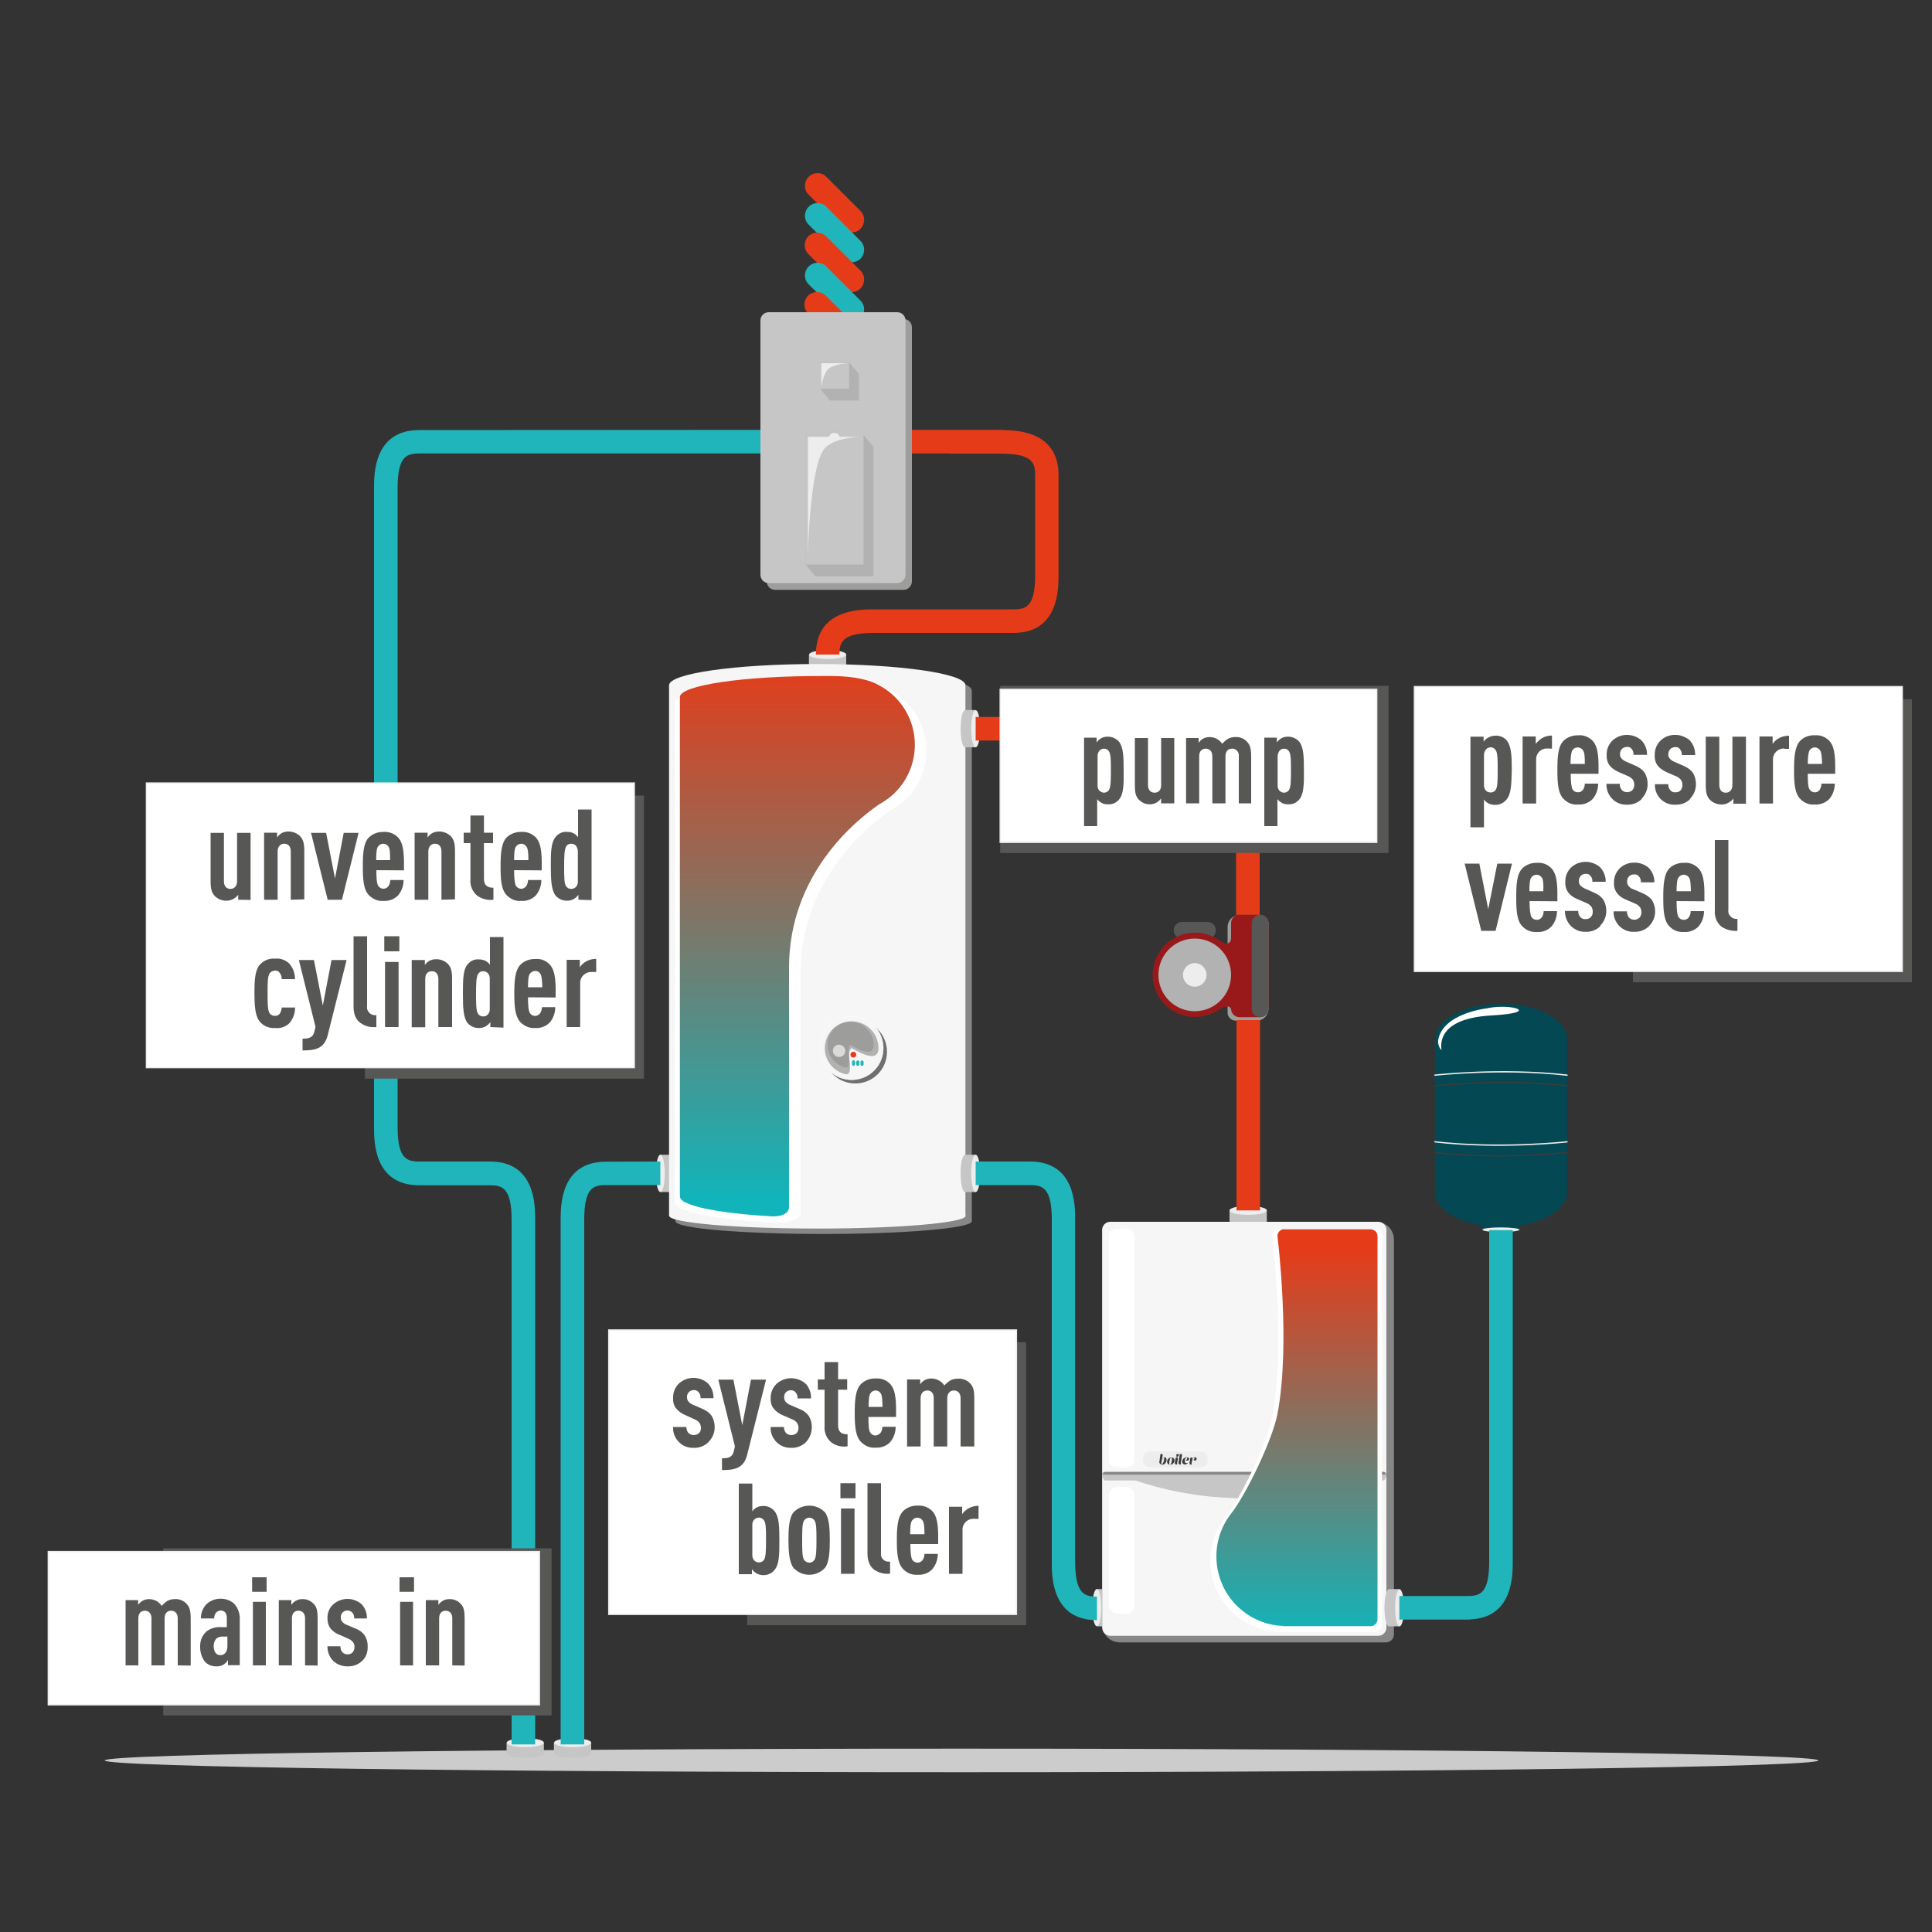 <?xml version="1.0" encoding="utf-8"?>
<!-- Generator: Adobe Illustrator 25.0.0, SVG Export Plug-In . SVG Version: 6.00 Build 0)  -->
<svg version="1.1" id="Layer_1" xmlns="http://www.w3.org/2000/svg" xmlns:xlink="http://www.w3.org/1999/xlink" x="0px" y="0px"
	 viewBox="0 0 1000 1000" style="enable-background:new 0 0 1000 1000;" xml:space="preserve">
<rect x="0" y="0" width="1000" height="1000" fill="#333333" stroke="none"/>
<style type="text/css">
	.st0{fill:#E63B18;}
	.st1{fill:#20B5BA;}
	.st2{fill:#CCCCCC;}
	.st3{fill:#C6C6C6;}
	.st4{fill:#EDEDED;}
	.st5{fill:#878787;}
	.st6{fill:#F6F6F6;}
	.st7{fill:#FFFFFF;}
	.st8{clip-path:url(#SVGID_2_);}
	.st9{fill:url(#SVGID_3_);}
	.st10{fill:#706F6F;}
	.st11{fill:none;stroke:#FFFFFF;stroke-width:0.2;stroke-miterlimit:10;}
	.st12{fill:#B2B2B2;}
	.st13{fill:#9D9D9C;}
	.st14{fill:#DADADA;}
	.st15{fill:#3C3C3B;}
	.st16{clip-path:url(#SVGID_5_);}
	.st17{fill:url(#SVGID_6_);}
	.st18{fill:#034853;}
	.st19{fill:none;stroke:#3C3C3B;stroke-width:0.68;stroke-linecap:round;stroke-miterlimit:10;}
	.st20{fill:none;stroke:#EDEDED;stroke-width:0.68;stroke-linecap:round;stroke-miterlimit:10;}
	.st21{fill:none;stroke:#034853;stroke-width:1.36;stroke-linecap:round;stroke-miterlimit:10;}
	.st22{fill:#575756;}
	.st23{fill:#99191A;}
	.st24{fill:none;stroke:#EEEDED;stroke-width:0.68;stroke-miterlimit:10;}
</style>
<g>
	<g>
		<path class="st0" d="M436.2,118.4l-17.8-17.8c-2.5-2.6-2.3-6.7,0.3-9.2c2.5-2.4,6.4-2.4,8.9,0l17.8,17.8c2.5,2.5,2.5,6.6,0,9.2
			S438.7,120.9,436.2,118.4L436.2,118.4"/>
		<path class="st1" d="M436.2,133.9l-17.8-17.8c-2.5-2.6-2.3-6.7,0.3-9.2c2.5-2.4,6.4-2.4,8.9,0l17.8,17.8c2.5,2.5,2.5,6.6,0,9.2
			C442.8,136.4,438.7,136.4,436.2,133.9L436.2,133.9"/>
		<path class="st0" d="M436.2,149.3l-17.8-17.8c-2.5-2.5-2.5-6.6,0-9.2c2.5-2.5,6.6-2.5,9.2,0l0,0l17.8,17.8c2.5,2.5,2.5,6.6,0,9.2
			S438.7,151.8,436.2,149.3L436.2,149.3"/>
		<path class="st1" d="M436.2,164.7L418.4,147c-2.5-2.6-2.3-6.7,0.3-9.2c2.5-2.4,6.4-2.4,8.9,0l17.8,17.8c2.5,2.5,2.5,6.6,0,9.2
			C442.8,167.3,438.7,167.3,436.2,164.7"/>
		<path class="st0" d="M436.2,180.2l-17.8-17.8c-2.6-2.5-2.7-6.6-0.3-9.2c2.5-2.6,6.6-2.7,9.2-0.3c0.1,0.1,0.2,0.2,0.3,0.3
			l17.8,17.8c2.5,2.5,2.5,6.6,0,9.2C442.8,182.7,438.7,182.7,436.2,180.2L436.2,180.2"/>
		<path class="st1" d="M436.2,195.6l-17.8-17.8c-2.5-2.5-2.5-6.6,0-9.2c2.5-2.5,6.6-2.5,9.2,0l17.8,17.8c2.5,2.5,2.5,6.6,0,9.2
			S438.7,198.2,436.2,195.6"/>
		<path class="st2" d="M54.2,911.2c0,3.4,198.6,6.1,443.5,6.1s443.5-2.7,443.5-6.1s-198.6-6.1-443.5-6.1S54.2,907.8,54.2,911.2"/>
	</g>
</g>
<g>
	<g>
		<g>
			<path class="st3" d="M438,344.3c0,1.3-4.3,2.3-9.6,2.3s-9.6-1-9.6-2.3s4.3-2.3,9.6-2.3S438,343,438,344.3"/>
		</g>
	</g>
</g>
<rect x="418.7" y="338.8" class="st3" width="19.3" height="5.5"/>
<g>
	<g>
		<path class="st4" d="M438,338.8c0,1.3-4.3,2.3-9.6,2.3s-9.6-1-9.6-2.3s4.3-2.3,9.6-2.3S438,337.5,438,338.8"/>
		<path class="st3" d="M347.3,597.7c1.3,0,2.3,4.3,2.3,9.7s-1,9.6-2.3,9.6s-2.3-4.3-2.3-9.6S346,597.7,347.3,597.7"/>
	</g>
</g>
<rect x="341.8" y="597.7" class="st3" width="5.5" height="19.3"/>
<g>
	<g>
		<path class="st4" d="M341.8,597.7c1.3,0,2.3,4.3,2.3,9.7s-1,9.6-2.3,9.6s-2.3-4.3-2.3-9.6S340.5,597.7,341.8,597.7"/>
		<path class="st3" d="M573.2,822.5c1.3,0,2.3,4.3,2.3,9.6s-1,9.6-2.3,9.6s-2.3-4.3-2.3-9.6S571.9,822.5,573.2,822.5"/>
	</g>
</g>
<rect x="567.7" y="822.5" class="st3" width="5.5" height="19.3"/>
<g>
	<g>
		<path class="st4" d="M567.7,822.5c1.3,0,2.3,4.3,2.3,9.6s-1,9.6-2.3,9.6s-2.3-4.3-2.3-9.6S566.4,822.5,567.7,822.5"/>
		<path class="st5" d="M426.3,346.5c-42.4,0-76.7,4.9-76.7,11v274.6c0,3.7,34.4,6.6,76.7,6.6s76.7-3,76.7-6.6V357.5
			C503.1,351.5,468.7,346.5,426.3,346.5"/>
		<path class="st6" d="M423,343.7c-42.4,0-76.7,4.9-76.7,11v274.6c1.3,0.9,2.8,1.5,4.3,1.5h144.8c1.6-0.1,3.1-0.6,4.3-1.5V354.7
			C499.8,348.6,465.4,343.7,423,343.7"/>
		<path class="st6" d="M499.8,629.3c0-3.7-34.4-6.6-76.7-6.6s-76.7,3-76.7,6.6s34.4,6.6,76.7,6.6S499.8,632.9,499.8,629.3"/>
		<path class="st7" d="M479.5,388.5c0-12.8-7-24.6-18.3-30.7c-4.5-2.8-12.7-4.9-24.5-5c-1.6,0-3.2,0-4.8,0h-4.4h-4.3
			c-40.8,0-73.9,4.9-73.9,11c0,0.1,0,0.2,0.1,0.3c0,0.2-0.1,0.3-0.1,0.5v256.7c0,0.2,0,0.5,0.1,0.7c0,0.1-0.1,0.2-0.1,0.3
			c0.1,0.7,0.5,1.4,1.1,1.9c0.6,0.6,1.3,1.1,2.1,1.3c6.7,3.3,23.3,5.9,44.7,7.1c3.1,0.4,6.2,0.4,9.3,0c5.2-1,7.9-2.3,7.9-4.7v-124
			c0-48.3,34.4-76.2,46.7-84.6c1.4-0.8,2.8-1.7,4.2-2.7l0.2-0.1l0,0C474.3,409.9,479.5,399.6,479.5,388.5"/>
	</g>
</g>
<g>
	<g>
		<defs>
			<path id="SVGID_1_" d="M351.9,360.8c0,0.1,0,0.2,0,0.3c0,0.2,0,0.3,0,0.5v256.7c0,0.2,0,0.5,0.1,0.7c0,0.1-0.1,0.2-0.1,0.3
				c0.1,0.7,0.5,1.4,1.1,1.9c0.6,0.6,1.3,1.1,2.1,1.3c6.6,3.3,23.3,5.9,44.7,7.1c0.1,0,0.2,0,0.4,0h0.3c5.3,0,7.9-2.3,7.9-4.7v-124
				c0-48.3,34.4-76.2,46.7-84.6c1.5-0.8,2.8-1.7,4.2-2.7l0.2-0.1l0,0c15.4-11.5,18.6-33.3,7.2-48.7c-3-4.1-6.9-7.5-11.4-9.9
				c-4.5-2.8-12.7-4.9-24.5-5c-1.6,0-3.2,0-4.8,0C385,349.8,351.9,354.7,351.9,360.8"/>
		</defs>
		<clipPath id="SVGID_2_">
			<use xlink:href="#SVGID_1_"  style="overflow:visible;"/>
		</clipPath>
		<g class="st8">
			
				<linearGradient id="SVGID_3_" gradientUnits="userSpaceOnUse" x1="-2047.39" y1="1038.597" x2="-2042.91" y2="1038.597" gradientTransform="matrix(0 62.56 62.56 0 -64561.93 128424.453)">
				<stop  offset="0" style="stop-color:#E63B18"/>
				<stop  offset="1" style="stop-color:#11B4BA"/>
			</linearGradient>
			<rect x="351.9" y="349.8" class="st9" width="121.6" height="279.8"/>
		</g>
	</g>
</g>
<g>
	<g>
		<path class="st10" d="M426.3,544.4c0-9.1,7.3-16.4,16.4-16.4s16.4,7.3,16.4,16.4s-7.3,16.4-16.4,16.4S426.3,553.5,426.3,544.4
			L426.3,544.4"/>
		<path class="st6" d="M424.4,542.5c0-9.1,7.3-16.4,16.4-16.4s16.4,7.3,16.4,16.4s-7.3,16.4-16.4,16.4S424.4,551.6,424.4,542.5
			L424.4,542.5"/>
		<path class="st11" d="M424.4,542.5c0-9.1,7.3-16.4,16.4-16.4s16.4,7.3,16.4,16.4s-7.3,16.4-16.4,16.4S424.4,551.6,424.4,542.5
			L424.4,542.5z"/>
		<path class="st12" d="M454.7,542.5c0,7.7-9.2,2.7-13.9,0c-3.4,2.3,1.9,14.3-3.2,13.5c-7.5-1.8-12.1-9.2-10.3-16.7
			c1.8-7.5,9.2-12.1,16.7-10.3C450.3,530.5,454.7,536.1,454.7,542.5"/>
		<path class="st13" d="M452.2,540.9c0,6.6-8,2.3-11.9,0c-3,2,1.6,12.3-2.8,11.6c-6.4-1.5-10.4-8-8.9-14.4s8-10.4,14.4-8.9
			C448.4,530.5,452.2,535.4,452.2,540.9"/>
		<path class="st0" d="M443.2,545.9c0,0.8-0.6,1.5-1.5,1.5s-1.5-0.6-1.5-1.5s0.6-1.5,1.5-1.5l0,0
			C442.6,544.4,443.2,545.1,443.2,545.9L443.2,545.9"/>
		<path class="st14" d="M437.5,543.9c0,1.8-1.4,3.2-3.2,3.2c-1.8,0-3.2-1.4-3.2-3.2s1.4-3.2,3.2-3.2l0,0
			C436.1,540.8,437.5,542.2,437.5,543.9"/>
		<path class="st1" d="M441.8,551.7L441.8,551.7c-0.4,0-0.8-0.3-0.8-0.8v-1.3c0-0.4,0.3-0.8,0.8-0.8c0.4,0,0.8,0.3,0.8,0.8v1.3
			C442.5,551.3,442.2,551.7,441.8,551.7"/>
		<path class="st1" d="M444,551.7L444,551.7c-0.4,0-0.8-0.3-0.8-0.8v-1.3c0-0.4,0.4-0.7,0.9-0.7c0.4,0,0.6,0.3,0.7,0.7v1.3
			C444.8,551.3,444.4,551.7,444,551.7"/>
		<path class="st1" d="M446.2,551.7L446.2,551.7c-0.4,0-0.8-0.3-0.8-0.8v-1.3c0-0.4,0.4-0.7,0.9-0.7c0.4,0,0.6,0.3,0.7,0.7v1.3
			C447,551.3,446.6,551.7,446.2,551.7"/>
		<path class="st3" d="M655.7,632c0,1.3-4.3,2.3-9.7,2.3s-9.6-1-9.6-2.3s4.3-2.3,9.6-2.3S655.7,630.7,655.7,632"/>
	</g>
</g>
<rect x="636.4" y="626.5" class="st3" width="19.3" height="5.5"/>
<g>
	<g>
		<path class="st4" d="M655.7,626.5c0,1.3-4.3,2.3-9.7,2.3s-9.6-1-9.6-2.3s4.3-2.3,9.6-2.3S655.7,625.2,655.7,626.5"/>
		<path class="st3" d="M306,907.5c0,1.3-4.3,2.3-9.6,2.3s-9.6-1-9.6-2.3s4.3-2.3,9.6-2.3S306,906.2,306,907.5"/>
	</g>
</g>
<rect x="286.7" y="902" class="st3" width="19.3" height="5.5"/>
<g>
	<g>
		<path class="st4" d="M306,902c0,1.3-4.3,2.3-9.6,2.3s-9.6-1-9.6-2.3s4.3-2.3,9.6-2.3S306,900.7,306,902"/>
		<path class="st3" d="M281.5,907.5c0,1.3-4.3,2.3-9.6,2.3s-9.6-1-9.6-2.3s4.3-2.3,9.6-2.3S281.5,906.2,281.5,907.5"/>
	</g>
</g>
<rect x="262.2" y="902" class="st3" width="19.3" height="5.5"/>
<g>
	<g>
		<path class="st4" d="M281.5,902c0,1.3-4.3,2.3-9.6,2.3s-9.6-1-9.6-2.3s4.3-2.3,9.6-2.3S281.5,900.7,281.5,902"/>
		<path class="st3" d="M499.5,386.8c-1.3,0-2.3-4.3-2.3-9.6s1-9.6,2.3-9.6s2.3,4.3,2.3,9.6S500.8,386.8,499.5,386.8"/>
	</g>
</g>
<rect x="499.5" y="367.5" class="st3" width="5.5" height="19.3"/>
<g>
	<g>
		<path class="st4" d="M505,386.8c-1.3,0-2.3-4.3-2.3-9.6s1-9.6,2.3-9.6s2.3,4.3,2.3,9.6S506.3,386.8,505,386.8"/>
		<path class="st3" d="M499.5,617c-1.3,0-2.3-4.3-2.3-9.7s1-9.6,2.3-9.6s2.3,4.3,2.3,9.6S500.8,617,499.5,617"/>
	</g>
</g>
<rect x="499.5" y="597.7" class="st3" width="5.5" height="19.3"/>
<g>
	<g>
		<path class="st4" d="M505,617c-1.3,0-2.3-4.3-2.3-9.7s1-9.6,2.3-9.6s2.3,4.3,2.3,9.6S506.3,617,505,617"/>
		<path class="st5" d="M717.3,850.1H579.6c-5,0-9.1-4.1-9.2-9.2V636.7c0-2.4,1.9-4.3,4.3-4.3h137.7c5,0,9.1,4.1,9.1,9.2v204.2
			C721.6,848.2,719.7,850.1,717.3,850.1"/>
		<path class="st6" d="M713.3,846.7H574.8c-2.4,0-4.3-1.9-4.3-4.3V636.7c0-2.4,1.9-4.3,4.3-4.3h138.5c2.4,0,4.3,1.9,4.3,4.3v205.7
			C717.6,844.8,715.7,846.7,713.3,846.7"/>
		<path class="st5" d="M716.1,764.8H572c-0.8,0-1.5-0.7-1.5-1.5s0.7-1.5,1.5-1.5h144.1c0.8,0,1.5,0.7,1.5,1.5
			S716.9,764.8,716.1,764.8"/>
		<path class="st3" d="M716.1,766.3H703c-19.1,6.1-39,9.2-59,9.2c-19.1,0-38.1-3.1-56.3-9.2H572c-0.8,0-1.5-2.2-1.5-3s0.7,0,1.5,0
			h144.1c0.8,0,1.5-0.8,1.5,0S716.9,766.3,716.1,766.3"/>
		<path class="st7" d="M582.9,835.2h-4.6c-2.4,0-4.3-1.9-4.3-4.3v-57c0-2.4,1.9-4.3,4.3-4.3h4.6c2.4,0,4.3,1.9,4.3,4.3v57
			C587.2,833.3,585.3,835.2,582.9,835.2"/>
		<path class="st4" d="M621.6,759.4h-26.5c-1.9,0-3.5-1.6-3.5-3.5v-1.1c0-1.9,1.6-3.5,3.5-3.5h26.5c1.9,0,3.5,1.6,3.5,3.5v1.1
			C625.1,757.8,623.5,759.4,621.6,759.4"/>
		<path class="st15" d="M601.4,755.8c0.4-1.2,0.8-1.5,1.4-1.5s1,0.4,1,1.2c0,1.1-0.7,2.6-2.1,2.6c-1,0-1.8-0.7-1.6-1.6l0.5-3.4
			c0-0.1-0.1-0.2-0.3-0.2l0,0c0.3-0.2,0.7-0.2,1-0.3c0.4,0,0.5,0.2,0.5,0.6l-0.7,4c0,0.1-0.1,0.7,0.2,0.7c0.6,0,1.3-1.8,1.3-2.9
			c0-0.3,0-0.5-0.2-0.5S601.7,755.1,601.4,755.8L601.4,755.8z"/>
		<path class="st15" d="M606.6,755.2c0-0.4-0.1-0.7-0.4-0.7c-0.8,0-1,2.2-1,2.9c0,0.4,0.1,0.7,0.4,0.7
			C606.4,757.9,606.6,756,606.6,755.2 M607.9,756c-0.1,1.2-1,2.1-2.2,2.1c-0.8,0.1-1.6-0.5-1.6-1.4c0-0.1,0-0.1,0-0.2
			c0-1.2,1-2.1,2.2-2.1c0.8-0.1,1.6,0.6,1.7,1.4C607.9,755.9,607.9,755.9,607.9,756"/>
		<path class="st15" d="M608.8,754.1c0.2-0.3,0.2-0.7,0-1c0.1-0.3,0.4-0.5,0.8-0.5c0.3,0,0.6,0.2,0.6,0.5l0,0
			C610,753.8,609.4,754.3,608.8,754.1L608.8,754.1z M608.5,754.9c0-0.1-0.1-0.2-0.3-0.2l0,0c0.3-0.1,0.7-0.2,1-0.3
			c0.4,0,0.5,0.1,0.5,0.6l-0.3,1.6c-0.1,0.5-0.2,1.3,0,1.4l0,0c-0.2,0-0.3,0-0.5,0c-0.5,0-0.9-0.2-0.8-1.1L608.5,754.9z"/>
		<path class="st15" d="M610.6,753.1c0-0.1-0.1-0.2-0.3-0.2l0,0c0.3-0.2,0.7-0.2,1-0.3c0.4,0,0.5,0.1,0.5,0.6l-0.5,3.3
			c-0.1,0.5-0.2,1.3,0,1.5l0,0c-0.5,0.1-1.4,0-1.3-1L610.6,753.1z"/>
		<path class="st15" d="M614.5,754.9c0-0.2-0.1-0.4-0.4-0.4l0,0c-0.5,0-0.9,0.8-0.9,1.5s0.2,1.3,1,1.3c0.4,0,0.8-0.2,1-0.5l0,0
			c-0.4,0.7-1.1,1.2-1.9,1.2c-0.7,0-1.4-0.5-1.4-1.3c0-0.1,0-0.1,0-0.2c0-1.2,1-2.2,2.3-2.2c0.5,0,1.3,0.1,1.3,0.8s-0.6,1.2-2.3,0.7
			l0,0C614,755.9,614.4,755.4,614.5,754.9"/>
		<path class="st15" d="M616.9,758L616.9,758c-0.1,0-0.3,0.1-0.4,0.1c-0.5,0-0.9-0.2-0.8-1.1l0.4-2.1c0-0.1-0.1-0.2-0.3-0.2l0,0
			c0.3-0.1,0.7-0.2,1-0.3c0.4,0,0.5,0.1,0.5,0.6l-0.4,1.5l0,0c0.5-1.7,0.9-2.2,1.6-2.2c0.4-0.1,0.8,0.2,0.9,0.7v0.1
			c0,0.5-0.4,0.9-0.9,0.9h-0.1c-0.3,0-0.5-0.2-0.6-0.5v-0.1c0.3,0,0.5-0.3,0.5-0.5s-0.1-0.3-0.3-0.3c-0.4,0-0.8,0.8-1.1,2
			C616.8,757,616.6,757.9,616.9,758"/>
		<path class="st7" d="M711.7,636.2h-45.2c-2,0-3.7,1.6-3.7,3.7c0,0,7.1,56.2,0,93.4c-2.7,14.1-16.7,42.6-24.1,52
			c-1.6,2.1-3,4.3-4.2,6.6c-8.9,18.2-1.3,40.1,16.8,49c4.5,2.2,9.4,3.4,14.3,3.7c0.3,0.1,0.5,0.1,0.8,0.1h45.2c2,0,3.7-1.6,3.7-3.7
			V640C715.3,637.9,713.7,636.3,711.7,636.2"/>
		<path class="st7" d="M707.4,636.2h-45.2c-2,0-3.7,1.6-3.7,3.7c0,0,7.1,56.2,0,93.4c-2.7,14.1-16.7,42.6-24.1,52
			c-1.6,2.1-3,4.3-4.2,6.6c-8.9,18.2-1.4,40.1,16.8,49c4.5,2.2,9.4,3.4,14.4,3.7c0.3,0.1,0.5,0.1,0.8,0.1h45.2c2,0,3.7-1.6,3.7-3.7
			V640C711.1,637.9,709.4,636.3,707.4,636.2"/>
	</g>
</g>
<g>
	<g>
		<defs>
			<path id="SVGID_4_" d="M664.8,636.2c-2,0-3.6,1.6-3.6,3.6c0,0,7,55.5,0,92.1c-2.7,13.9-16.5,42-23.8,51.3
				c-12.4,15.6-9.7,38.4,5.9,50.7c5.9,4.7,13.2,7.4,20.7,7.7c0.3,0.1,0.5,0.1,0.8,0.1h44.6c2,0,3.6-1.6,3.6-3.6V639.9
				c0-2-1.6-3.6-3.6-3.6h-44.6V636.2z"/>
		</defs>
		<clipPath id="SVGID_5_">
			<use xlink:href="#SVGID_4_"  style="overflow:visible;"/>
		</clipPath>
		<g class="st16">
			
				<linearGradient id="SVGID_6_" gradientUnits="userSpaceOnUse" x1="-2045.67" y1="1058.354" x2="-2041.18" y2="1058.354" gradientTransform="matrix(0 44.71 44.71 0 -46647.719 92107.75)">
				<stop  offset="0" style="stop-color:#E63B18"/>
				<stop  offset="1" style="stop-color:#11B4BA"/>
			</linearGradient>
			<rect x="629.6" y="636.2" class="st17" width="83.4" height="205.6"/>
		</g>
	</g>
</g>
<g>
	<g>
		<path class="st7" d="M583.6,636.2h-6c-0.2,0-0.5,0-0.7,0.1c-0.1,0-0.3,0.1-0.4,0.1l-0.2,0.1c-0.2,0.1-0.4,0.2-0.5,0.3l0,0
			c-1.1,0.6-1.8,1.8-1.8,3.1v115.9c0,1.5,0.9,2.8,2.2,3.3c0.4,0.2,0.9,0.3,1.4,0.3h6c0.2,0,0.5,0,0.7-0.1c0.1,0,0.3-0.1,0.4-0.1
			l0.2-0.1c0.2-0.1,0.4-0.2,0.5-0.3l0,0c0.2-0.1,0.3-0.2,0.5-0.4l0,0c0.8-0.7,1.3-1.7,1.3-2.7V639.9
			C587.2,637.9,585.6,636.2,583.6,636.2"/>
		<path class="st3" d="M718.9,841.8c-1.3,0-2.3-4.3-2.3-9.6s1-9.6,2.3-9.6s2.3,4.3,2.3,9.6S720.2,841.8,718.9,841.8"/>
	</g>
</g>
<rect x="718.9" y="822.5" class="st3" width="5.5" height="19.3"/>
<g>
	<g>
		<path class="st4" d="M724.4,841.8c-1.3,0-2.3-4.3-2.3-9.6s1-9.6,2.3-9.6s2.3,4.3,2.3,9.6S725.7,841.8,724.4,841.8"/>
		<path class="st3" d="M767.3,633.5c0-0.7,4.3-1.2,9.6-1.2s9.6,0.5,9.6,1.2s-4.3,1.2-9.6,1.2S767.3,634.2,767.3,633.5"/>
	</g>
</g>
<rect x="767.3" y="633.5" class="st18" width="19.3" height="3"/>
<g>
	<g>
		<path class="st4" d="M767.3,636.5c0-0.7,4.3-1.2,9.6-1.2s9.6,0.6,9.6,1.2s-4.3,1.2-9.6,1.2S767.3,637.2,767.3,636.5"/>
		<path class="st18" d="M811,536.6c-1.2-9.5-16-17.1-34.1-17.1s-33,7.6-34.1,17.1c-0.1,0.3-0.1,0.6-0.1,1v80.8c0,1,0.3,2,1,2.8
			c3.7,8,17.1,13.9,33.2,13.9s29.5-5.9,33.2-13.9c0.6-0.8,1-1.8,1-2.8v-80.8C811,537.2,811,536.9,811,536.6"/>
		<path class="st19" d="M742.7,562c0,0,34.2-3.9,68.4,0"/>
		<path class="st20" d="M742.7,556.5c0,0,34.2-3.9,68.4,0"/>
		<path class="st21" d="M742.7,558.9c0,0,34.2-3.9,68.4,0"/>
		<path class="st20" d="M811.1,591c0,0-34.2,3.9-68.4,0"/>
		<path class="st19" d="M811.1,596.5c0,0-34.2,3.9-68.4,0"/>
		<path class="st21" d="M811.1,594.1c0,0-34.2,3.9-68.4,0"/>
		<path class="st7" d="M769.7,521.9c0,0-23,2.5-25.3,16.5c-0.2,1.9,0.4,3.7,1.6,5.1c0.9,1.1-5.8-16.1,25.9-17.9
			C798.7,524.1,781.8,519.2,769.7,521.9"/>
		<path class="st13" d="M639.7,528.3h10.7c3.4,0,6.2-2.8,6.2-6.2v-44.2c0-2.4-1.9-4.3-4.3-4.3h-10.7c-3.4,0-6.2,2.8-6.2,6.2V524
			C635.3,526.4,637.3,528.3,639.7,528.3"/>
		<path class="st22" d="M629.3,481.5L629.3,481.5c0-2.4-1.9-4.3-4.3-4.3h-13.2c-2.4,0-4.3,1.9-4.3,4.3s1.9,4.3,4.3,4.3H625
			C627.4,485.8,629.3,483.9,629.3,481.5"/>
		<path class="st23" d="M596.6,504.6c0,12.1,9.8,21.8,21.9,21.8c12.1,0,21.8-9.8,21.8-21.8c0-12.1-9.8-21.9-21.9-21.9l0,0
			C606.3,482.8,596.6,492.6,596.6,504.6"/>
		<path class="st12" d="M599.6,504.6c0,10.4,8.4,18.8,18.8,18.8s18.8-8.4,18.8-18.8s-8.4-18.8-18.8-18.8l0,0
			C608,485.8,599.6,494.2,599.6,504.6"/>
		<path class="st4" d="M612.3,504.6c0,3.4,2.7,6.1,6.1,6.1c3.4,0,6.1-2.7,6.1-6.1s-2.7-6.1-6.1-6.1l0,0
			C615,498.5,612.3,501.3,612.3,504.6L612.3,504.6"/>
		<path class="st23" d="M641.5,526.5h10.7c2.4,0,4.3-1.9,4.3-4.3v-44.4c0-2.4-1.9-4.3-4.3-4.3h-10.7c-2.4,0-4.3,1.9-4.3,4.3v44.4
			C637.2,524.5,639.2,526.5,641.5,526.5"/>
		<path class="st23" d="M637.2,485.2c0,0,0.3,5.9-6.2,1.6s4,7.6,4,7.6l4.4,1.1L637.2,485.2z"/>
		<path class="st23" d="M637.2,522.6c0,0-0.3-4-6.8,0.3s4-7.7,4-7.7l4.5-1.1L637.2,522.6z"/>
		<path class="st22" d="M652.2,526.5L652.2,526.5c2.4,0,4.3-1.9,4.3-4.3v-44.4c0-2.4-1.9-4.3-4.3-4.3s-4.3,1.9-4.3,4.3l0,0v44.4
			C647.9,524.5,649.8,526.5,652.2,526.5"/>
	</g>
</g>
<rect x="640" y="528" class="st0" width="12.2" height="98.5"/>
<g>
	<g>
		<path class="st0" d="M652,473.5v-72.4c0-7.3-0.1-29-22.1-29.9v-0.1H505v12.2h123.6c6.3,0,11.2,1.3,11.2,17.8v72.4H652z"/>
		<path class="st0" d="M524.7,327.6L524.7,327.6c23.2-0.1,23.2-22.6,23.2-30V246c0-22.3-20.5-23.3-28.8-23.4v-0.1h-50.3v12.2h22.7
			v0.1H518c16.5,0,17.8,4.8,17.8,11.2v51.6c0,16.5-4.8,17.8-11.2,17.8h-72.3c-7.4,0-30,0-30,23.4h12.2c0-6.3,1.3-11.2,17.8-11.2
			L524.7,327.6z"/>
		<path class="st1" d="M770.8,636.7v171.6c0,16.5-4.8,17.8-11.2,17.8h-35.3v12.2H761v-0.1c22-0.9,22-22.6,22-29.9V636.7H770.8z"/>
		<path class="st1" d="M556.5,808.6V631.2c0-7.4,0-30-23.4-30H505v12.2h28.2c6.3,0,11.2,1.3,11.2,17.8v177.4c0,7.4,0,30,23.4,30
			v-12.2C561.4,826.4,556.6,825.1,556.5,808.6"/>
		<path class="st1" d="M313.6,601.3c-23.4,0-23.4,22.6-23.4,30v271.6h12.2V631.2c0-16.5,4.8-17.8,11.2-17.8h28.2v-12.2L313.6,601.3
			L313.6,601.3z"/>
		<path class="st1" d="M217,222.6c-23.4,0-23.4,22.6-23.4,30v330.9c0,7.4,0,30,23.4,30h36.6c6.3,0,11.2,1.3,11.2,17.8v271.6H277
			V631.2c0-7.4,0-30-23.4-30H217c-6.3,0-11.2-1.3-11.2-17.8V252.5c0-16.5,4.9-17.8,11.2-17.8h176.6v-12.2L217,222.6L217,222.6z"/>
		<path class="st13" d="M467.7,305.3h-66.5c-2.4,0-4.3-1.9-4.3-4.3V169.4c0-2.4,1.9-4.3,4.3-4.3h66.5c2.4,0,4.3,1.9,4.3,4.3v131.5
			C472,303.3,470.1,305.3,467.7,305.3"/>
		<path class="st3" d="M464.4,301.8h-66.5c-2.4,0-4.3-1.9-4.3-4.3V165.9c0-2.4,1.9-4.3,4.3-4.3h66.5c2.4,0,4.3,1.9,4.3,4.3v131.5
			C468.7,299.8,466.8,301.8,464.4,301.8"/>
		<path class="st12" d="M434.9,225.1c-0.5-1.7-2.3-2.6-3.9-2.1c-1,0.3-1.8,1.1-2.1,2.1h-12v67.1l5.2,6.1h30v-67l-5.1-6.1h-12.1
			V225.1z"/>
		<path class="st3" d="M434.9,225.1c-0.5-1.7-2.3-2.6-3.9-2.1c-1,0.3-1.8,1.1-2.1,2.1h-12v67.1H447v-67.1H434.9z"/>
	</g>
</g>
<polygon class="st12" points="444.6,207.3 429.6,207.3 424.4,201.2 424.4,187.4 439.4,187.4 444.6,193.6 "/>
<rect x="424.4" y="187.4" class="st3" width="15.1" height="13.8"/>
<g>
	<g>
		<path class="st4" d="M434.6,226.1c-0.5-1.5-2-2.4-3.6-1.9c-0.9,0.3-1.6,1-1.9,1.9h-10.9v60.5c0,0,0.9-44.4,8.3-54.1
			c4.6-6.1,18.9-6.4,18.9-6.4H434.6z"/>
		<path class="st4" d="M428.6,191.1c-2.6,2.5-3.5,9.3-3.5,9.3V188h13.6C438.7,188,431.4,188.4,428.6,191.1"/>
	</g>
</g>
<rect x="84.5" y="801.4" class="st22" width="201" height="86.5"/>
<rect x="25" y="803.1" class="st7" width="254.2" height="79.3"/>
<rect x="25" y="803.1" class="st24" width="254.2" height="79.3"/>
<g>
	<g>
		<path class="st22" d="M92,862v-24.4c0-2.6-1.5-3.9-3.4-3.9s-3.4,1.2-3.4,3.9V862h-6.8v-24.4c0-2.6-1.5-3.9-3.4-3.9
			s-3.4,1.2-3.4,3.9V862H65v-33.8h6.5v2.5c0.6-0.9,1.4-1.6,2.2-2.1c1-0.6,2.3-0.9,3.4-0.9c2.6,0,5.1,1.2,6.6,3.5
			c0.9-1,1.9-1.9,3-2.6c1.1-0.6,2.4-0.9,3.6-0.9c2.5-0.2,4.9,0.8,6.4,2.6c1.4,1.5,2,3.4,2,7.4v24.4L92,862z"/>
		<path class="st22" d="M117.7,847.1h-2.2c-1.2-0.1-2.5,0.2-3.5,1c-0.9,1-1.4,2.4-1.4,3.8c0,3,1.2,4.8,3.5,4.8
			c2.2,0,3.6-1.8,3.6-4.5V847.1z M118,862.1v-2.9c-0.5,0.9-1.2,1.6-2,2.2c-1.1,0.8-2.5,1.2-3.9,1.1c-2.5,0.1-4.9-0.9-6.4-2.9
			c-1.5-2.2-2.2-4.9-2.1-7.5c-0.1-2.9,1.1-5.6,3.1-7.5c2.1-1.8,5-2.6,7.7-2.4h3v-4.7c0-2.5-1.1-3.9-3.2-3.9c-0.9,0-1.6,0.4-2.3,1
			c-0.8,0.9-1.1,2-1,3.1h-6.9c-0.1-2.8,1-5.4,2.9-7.4c2-1.8,4.5-2.8,7.1-2.8c2.6-0.1,5.2,0.8,7.1,2.5c2,2.1,3.1,5,3,8v23.9H118z"/>
	</g>
</g>
<path class="st22" d="M130.9,862h6.7v-32.9h-6.7V862z M130.5,823.9h7.5v-7.5h-7.5V823.9z"/>
<g>
	<g>
		<path class="st22" d="M157.9,862v-24.4c0-2.6-1.5-3.9-3.4-3.9s-3.4,1.2-3.4,3.9V862h-6.8v-33.8h6.5v2.5c0.6-0.9,1.4-1.6,2.2-2.1
			c1-0.6,2.3-0.9,3.4-0.9c2.4-0.1,4.6,0.9,6.1,2.6c1.4,1.5,1.9,3.4,1.9,7.4v24.4L157.9,862z"/>
		<path class="st22" d="M187.4,859.7c-2,1.9-4.6,2.9-7.4,2.8c-2.7,0.1-5.5-0.9-7.5-2.8c-2-2-3.1-4.8-3-7.6h6.7
			c-0.1,1.2,0.4,2.4,1.1,3.2c0.6,0.6,1.6,1,2.6,1c1,0,1.9-0.3,2.6-1c0.6-0.7,1-1.8,1-2.8c0-0.9-0.2-1.8-0.8-2.5
			c-0.6-0.9-1.6-1.5-2.6-1.9l-4.5-2c-2-0.7-3.8-2.1-5-3.9c-0.8-1.4-1.1-3-1.1-4.6c-0.1-2.8,1-5.4,3-7.2c4.1-3.6,10.2-3.8,14.5-0.2
			c2,2,3,4.7,2.9,7.5h-6.6c0.1-1.1-0.2-2.2-1-3.1c-0.6-0.6-1.5-1-2.4-1c-1.9-0.1-3.4,1.4-3.5,3.1c0,0.1,0,0.2,0,0.4
			c0,0.7,0.1,1.4,0.5,2c0.6,0.9,1.5,1.5,2.5,1.9l4.5,1.9c2,0.7,3.8,2,5,3.8c1,1.8,1.5,3.6,1.4,5.6
			C190.4,855.2,189.4,858,187.4,859.7"/>
	</g>
</g>
<path class="st22" d="M207.1,862h6.7v-32.9h-6.7V862z M206.8,823.9h7.5v-7.5h-7.5V823.9z"/>
<path class="st22" d="M234.1,862v-24.4c0-2.6-1.5-3.9-3.4-3.9s-3.4,1.2-3.4,3.9V862h-6.9v-33.8h6.5v2.5c0.6-0.9,1.4-1.6,2.2-2.1
	c1-0.6,2.2-0.9,3.4-0.9c2.4-0.1,4.6,0.9,6.1,2.6c1.4,1.5,1.9,3.4,1.9,7.4v24.4L234.1,862z"/>
<g>
	<rect x="188.9" y="411.8" class="st22" width="144.4" height="146.5"/>
	<polygon class="st7" points="75.8,405.3 75.8,486.7 75.8,552.6 328.3,552.6 328.3,486.7 328.3,471.3 328.3,405.3 	"/>
	<polygon class="st24" points="75.8,405.3 75.8,486.7 75.8,552.6 328.3,552.6 328.3,486.7 328.3,471.3 328.3,405.3 	"/>
	<g>
		<g>
			<path class="st22" d="M123.3,465.7v-2.6c-0.6,0.9-1.5,1.6-2.4,2.1c-1,0.6-2.3,1-3.5,1c-2.4,0.1-4.8-0.9-6.4-2.6
				c-1.4-1.6-2-3.5-2-7.5v-25h6.9v25c0,2.8,1.5,4,3.4,4s3.4-1.4,3.4-4v-25h7v34.7L123.3,465.7z"/>
			<path class="st22" d="M150.5,465.7v-25c0-2.8-1.5-4-3.4-4s-3.4,1.4-3.4,4v25h-7v-34.7h6.7v2.5c0.6-0.9,1.4-1.6,2.2-2.2
				c1.1-0.6,2.3-0.9,3.5-0.9c2.4-0.1,4.8,0.9,6.4,2.6c1.4,1.6,2,3.5,2,7.5v25L150.5,465.7z"/>
		</g>
	</g>
	<polygon class="st22" points="177,465.7 169.6,465.7 161,431.1 168.8,431.1 173.4,454.7 177.9,431.1 185.6,431.1 	"/>
	<g>
		<g>
			<path class="st22" d="M201,438.1c-1-1.5-3.1-1.8-4.5-0.8c-0.2,0.2-0.5,0.5-0.8,0.8c-0.8,1-1,3.6-1,7.1h7.2
				C202,441.7,201.8,439.1,201,438.1 M194.8,450.4c0,4,0.2,7,1,8.2c0.6,0.9,1.6,1.4,2.7,1.4c1,0,2-0.5,2.6-1.4
				c0.6-0.9,0.9-2,0.9-3.1h6.9c0,2.9-1,5.8-2.9,8c-2,2-4.8,3-7.5,2.8c-2.7,0.3-5.5-0.9-7.5-2.9c-3-3-3.2-8.8-3.2-15s0.2-12.1,3.2-15
				c2-1.9,4.8-2.9,7.5-2.8c2.8-0.2,5.5,0.8,7.5,2.8c3.4,3.6,3.1,10.6,3.1,17.1L194.8,450.4z"/>
			<path class="st22" d="M228.5,465.7v-25c0-2.8-1.5-4-3.4-4s-3.4,1.4-3.4,4v25h-7.1v-34.7h6.7v2.5c0.6-0.9,1.4-1.6,2.3-2.2
				c1.1-0.6,2.2-0.9,3.5-0.9c2.4-0.1,4.8,0.9,6.4,2.6c1.4,1.6,2,3.5,2,7.5v25L228.5,465.7z"/>
			<path class="st22" d="M247,463.6c-2.5-2.1-3.8-5.3-3.5-8.4v-18.8H240v-5.4h3.5v-8.9h7v8.9h4.7v5.4h-4.7v18.5
				c0,3.2,1.6,4.6,4.9,4.6v6.2C252.4,466.1,249.4,465.3,247,463.6"/>
			<path class="st22" d="M272.4,438.1c-1-1.5-3-1.8-4.5-0.8c-0.2,0.2-0.5,0.5-0.8,0.8c-0.8,1-1,3.6-1,7.1h7.4
				C273.5,441.7,273.3,439.1,272.4,438.1 M266.1,450.4c0,4,0.3,7,1,8.2c1,1.5,3.1,1.9,4.5,0.8c0.3-0.2,0.6-0.5,0.8-0.8
				c0.6-0.9,0.9-2,0.9-3.1h6.9c0,2.9-1,5.8-2.9,8c-2,2-4.7,3-7.5,2.8c-2.8,0.3-5.5-0.9-7.5-2.9c-3-3-3.2-8.8-3.2-15s0.3-12.1,3.2-15
				c2-1.9,4.8-2.9,7.5-2.8c2.8-0.2,5.5,0.8,7.5,2.8c3.4,3.6,3.1,10.6,3.1,17.1L266.1,450.4z"/>
			<path class="st22" d="M299.1,440.9c0.1-1.2-0.4-2.4-1.1-3.3c-0.6-0.6-1.5-0.9-2.4-0.9c-1.1,0-2.1,0.5-2.6,1.5
				c-0.9,1.6-1,5.1-1,10.3s0,8.8,1,10.2c0.6,0.9,1.6,1.4,2.6,1.4c0.9,0,1.7-0.3,2.4-0.9c0.9-0.9,1.2-2.1,1.1-3.2V440.9z
				 M299.4,465.7v-2.6c-0.6,0.9-1.4,1.6-2.2,2.1c-1,0.6-2.2,1-3.5,1c-2.4,0.1-4.6-0.9-6.1-2.6c-2.2-2.9-2.5-7.8-2.5-15.3
				s0.1-12.2,2.5-15.1c1.5-1.9,3.8-2.9,6.1-2.6c1.2,0,2.4,0.2,3.5,0.9c0.8,0.5,1.5,1.1,2,1.9v-14.4h7v46.9L299.4,465.7z"/>
			<path class="st22" d="M149.8,529.6c-2,1.9-4.6,2.8-7.4,2.5c-3.3,0.2-6.4-1.1-8.3-3.8c-2.1-3-2.4-8.2-2.4-14.3
				c0-6,0.2-11.2,2.4-14.2c2-2.5,5-3.9,8.3-3.6c2.6-0.3,5.2,0.6,7.2,2.4c2,2.2,3.1,5.2,3.1,8.2h-6.9c0-1.1-0.2-2.2-1-3.2
				c-0.5-0.9-1.5-1.4-2.5-1.2c-1.1,0-2.1,0.5-2.8,1.5c-1,1.6-1,5.1-1,10.2c0,5.1,0,8.6,1,10.3c0.6,0.9,1.6,1.4,2.8,1.4
				c1,0.1,2-0.4,2.5-1.1c0.6-1,1-2.1,1-3.2h6.9C152.8,524.3,151.8,527.2,149.8,529.6"/>
			<path class="st22" d="M169.6,535.9c-1.8,7-6.6,7.8-13,7.8v-6.1c3,0,5.4-0.4,6.1-3.6l0.6-2.5l-8.6-34.6h7.8l4.6,23.6l4.5-23.6h7.8
				L169.6,535.9z"/>
			<path class="st22" d="M186.5,529.4c-2.2-1.6-3.5-4.2-3.5-8.4v-36.4h7v36c-0.4,2.2,1.1,4.4,3.4,4.8c0.5,0.1,0.9,0.1,1.4,0v6.2
				C191.8,531.9,188.9,531.2,186.5,529.4"/>
		</g>
	</g>
	<path class="st22" d="M199.3,531.6h7v-33.7h-7V531.6z M198.9,492.4h7.8v-7.8h-7.8V492.4z"/>
	<g>
		<g>
			<path class="st22" d="M226.9,531.6v-24.9c0-2.8-1.5-4-3.4-4s-3.4,1.2-3.4,4v25h-7v-34.8h6.8v2.6c0.6-0.9,1.4-1.6,2.2-2.1
				c1.1-0.6,2.2-0.9,3.5-0.9c2.4-0.1,4.8,0.9,6.4,2.6c1.4,1.6,2,3.5,2,7.5v25L226.9,531.6z"/>
			<path class="st22" d="M253.5,506.8c0.1-1.2-0.3-2.4-1.1-3.2c-0.6-0.6-1.5-0.9-2.4-0.9c-1.1,0-2,0.5-2.6,1.5
				c-0.9,1.6-1,5.1-1,10.2c0,5.1,0,8.6,1,10.3c0.6,0.9,1.6,1.4,2.6,1.4c0.9,0,1.8-0.2,2.4-0.9c0.9-0.9,1.2-2.1,1.1-3.2V506.8z
				 M253.8,531.6v-2.6c-0.6,0.9-1.4,1.6-2.2,2.1c-1,0.6-2.2,1-3.5,1c-2.4,0.1-4.6-0.9-6.1-2.6c-2.2-2.9-2.4-7.8-2.4-15.2
				s0.1-12.4,2.4-15.1c1.5-1.9,3.8-2.9,6.1-2.6c1.2,0,2.5,0.3,3.5,0.9c0.8,0.5,1.5,1.1,2,1.9v-14.4h7v46.9L253.8,531.6z"/>
			<path class="st22" d="M279.6,503.9c-1-1.5-3-1.8-4.5-0.7c-0.3,0.2-0.5,0.5-0.8,0.7c-0.8,1-1,3.6-1,7.1h7.4
				C280.6,507.6,280.4,504.9,279.6,503.9 M273.3,516.2c0,4,0.2,7,1,8.2c1,1.5,3.1,1.9,4.5,0.8c0.3-0.3,0.6-0.5,0.8-0.8
				c0.6-0.9,0.9-2,0.9-3.1h6.9c0,2.9-1,5.8-2.9,8c-2,2-4.8,3-7.5,2.8c-2.8,0.2-5.5-0.9-7.5-2.9c-3-3-3.3-8.8-3.3-15s0.3-12.1,3.3-15
				c2-1.9,4.7-2.9,7.5-2.8c2.8-0.3,5.5,0.7,7.5,2.8c3.4,3.6,3.1,10.6,3.1,17.1L273.3,516.2z"/>
			<path class="st22" d="M306.1,503.1c-3.1-0.1-5.8,2.4-5.8,5.5c0,0.1,0,0.4,0,0.5v22.5h-7v-34.8h6.8v3.8c2-2.8,5.1-4.3,8.5-4.3v6.8
				L306.1,503.1z"/>
		</g>
	</g>
</g>
<g>
	<rect x="386.7" y="694.7" class="st22" width="144.4" height="146.5"/>
	<polygon class="st7" points="315.1,688.4 315.1,769.6 315.1,835.6 526.1,835.6 526.1,769.6 526.1,754.2 526.1,688.4 	"/>
	<polygon class="st24" points="315.1,688.4 315.1,769.6 315.1,835.6 526.1,835.6 526.1,769.6 526.1,754.2 526.1,688.4 	"/>
	<g>
		<g>
			<path class="st22" d="M366.6,746.5c-2,2-4.8,3-7.5,2.9c-2.9,0.1-5.6-0.9-7.6-2.9c-2.1-2.1-3.3-4.9-3.1-7.9h6.9
				c-0.1,1.2,0.4,2.4,1.1,3.2c0.8,0.6,1.6,1,2.6,1c1,0,2-0.3,2.8-1c0.8-0.8,1-1.8,1-2.8c0-0.9-0.3-1.8-0.8-2.6
				c-0.8-0.9-1.6-1.5-2.8-1.9l-4.6-2.1c-2-0.8-3.8-2.2-5.1-4c-0.9-1.5-1.2-3.1-1.1-4.8c-0.1-2.9,1-5.5,3-7.5
				c4.2-3.8,10.5-3.9,14.9-0.2c2,2,3.1,4.9,3,7.8h-6.7c0.1-1.1-0.2-2.2-1-3.1c-0.6-0.8-1.5-1.1-2.4-1.1c-1.9-0.1-3.5,1.4-3.6,3.2
				c0,0.1,0,0.2,0,0.4c0,0.7,0.1,1.4,0.5,2c0.6,0.9,1.5,1.6,2.6,2l4.6,2c2,0.8,3.8,2,5.1,3.8c1,1.8,1.5,3.6,1.5,5.6
				c0.1,2.9-1,5.6-3.1,7.8"/>
			<path class="st22" d="M386.7,753.1c-1.8,7-6.6,7.8-13,7.8v-6.1c3,0,5.4-0.4,6.1-3.6l0.6-2.5l-8.6-34.6h7.8l4.6,23.6l4.5-23.6h7.8
				L386.7,753.1z"/>
			<path class="st22" d="M417.1,746.5c-2,2-4.8,3-7.5,2.9c-2.9,0.1-5.5-0.9-7.6-2.9c-2.1-2.1-3.3-4.9-3.1-7.9h6.9
				c-0.1,1.2,0.4,2.4,1.1,3.2c0.8,0.6,1.6,1,2.6,1c1,0,2-0.3,2.8-1c0.8-0.8,1-1.8,1-2.8c0-0.9-0.3-1.8-0.8-2.6
				c-0.8-0.9-1.6-1.5-2.8-1.9l-4.6-2c-2-0.8-3.8-2.2-5.1-4c-0.9-1.5-1.2-3.1-1.1-4.7c-0.1-2.9,1-5.5,3-7.5
				c4.1-3.8,10.5-3.9,14.9-0.3c2,2,3.1,4.9,3,7.8h-7c0.1-1.1-0.2-2.2-1-3.1c-0.6-0.8-1.5-1.1-2.4-1.1c-1.9-0.1-3.5,1.4-3.5,3.2
				c0,0.1,0,0.2,0,0.4c0,0.8,0.1,1.4,0.5,2c0.6,0.9,1.5,1.6,2.6,2l4.6,2c2,0.7,3.8,2,5.1,3.8c1,1.8,1.5,3.6,1.5,5.6
				C420.2,741.6,419.1,744.4,417.1,746.5"/>
			<path class="st22" d="M430.3,746.6c-2.5-2.1-3.8-5.3-3.5-8.5v-18.8h-3.5V714h3.5v-9h7v8.9h4.7v5.4h-4.7v18.5
				c0,3.2,1.6,4.6,4.9,4.6v6.2C435.8,749.1,432.8,748.4,430.3,746.6"/>
			<path class="st22" d="M455.8,721.1c-0.6-0.9-1.6-1.4-2.6-1.4s-2,0.5-2.6,1.4c-0.8,1-1,3.6-1,7.1h7.2
				C456.7,724.7,456.6,722.1,455.8,721.1 M449.5,733.4c0,4,0.1,7,1,8.2c1,1.5,3,1.9,4.5,0.7c0.4-0.2,0.6-0.5,0.8-0.7
				c0.6-0.9,0.9-2,0.9-3.1h6.9c0,2.9-1,5.7-2.9,8c-2,2-4.8,3-7.5,2.8c-2.8,0.3-5.5-0.9-7.5-2.9c-3-3-3.3-8.8-3.3-15
				s0.3-12.1,3.3-15.1c2-1.9,4.7-2.9,7.5-2.8c2.8-0.2,5.5,0.7,7.5,2.8c3.4,3.6,3.1,10.6,3.1,17.1L449.5,733.4z"/>
			<path class="st22" d="M497.2,748.7v-25c0-2.8-1.6-4-3.5-4s-3.4,1.4-3.4,4v25h-7v-25c0-2.8-1.5-4-3.4-4s-3.4,1.4-3.4,4v25h-7V714
				h6.8v2.5c0.6-0.9,1.4-1.6,2.2-2.1c1.1-0.6,2.2-0.9,3.5-0.9c2.8,0,5.3,1.4,6.8,3.6c0.9-1,2-1.9,3.1-2.6c1.1-0.6,2.5-0.9,3.8-0.9
				c2.5-0.2,5,0.8,6.6,2.6c1.4,1.6,2,3.5,2,7.5v25H497.2z"/>
			<path class="st22" d="M395.5,787c-0.6-0.9-1.6-1.5-2.6-1.5c-0.9,0-1.8,0.4-2.4,0.9c-0.9,0.9-1.2,2.1-1.1,3.2v15
				c-0.1,1.2,0.3,2.4,1.1,3.2c0.6,0.6,1.5,0.9,2.4,0.9c1,0,2-0.5,2.6-1.4c0.9-1.6,1-5.1,1-10.2S396.5,788.6,395.5,787 M401,812.5
				c-1.5,1.9-3.8,2.9-6.1,2.8c-1.2,0-2.4-0.4-3.5-1c-0.9-0.6-1.6-1.2-2.2-2.1v2.6h-6.8v-46.9h7v14.4c0.5-0.8,1.2-1.4,2-1.9
				c1-0.6,2.2-0.9,3.5-0.9c2.4-0.1,4.6,0.9,6.1,2.8c2.2,2.9,2.4,7.6,2.4,15.1S403.3,809.6,401,812.5"/>
			<path class="st22" d="M421.6,787c-1-1.5-3-1.9-4.5-0.9c-0.4,0.3-0.6,0.5-0.9,0.9c-1,1.6-1,5.1-1,10.2s0,8.6,1,10.2
				c1.1,1.5,3.1,1.9,4.6,0.8c0.2-0.3,0.5-0.5,0.8-0.8c0.9-1.6,1-5.1,1-10.2S422.6,788.6,421.6,787 M427.1,811.4
				c-4,4.5-11,5-15.6,0.9c-0.4-0.2-0.6-0.6-0.9-0.9c-2.1-3-2.5-8.4-2.5-14.3s0.3-11.2,2.5-14.2c4.2-4.5,11.4-4.8,15.9-0.6
				c0.2,0.1,0.4,0.4,0.6,0.6c2.1,3,2.4,8.4,2.4,14.2S429.2,808.5,427.1,811.4"/>
		</g>
	</g>
	<path class="st22" d="M435.3,814.6h7v-33.8h-7V814.6z M435,775.5h7.8v-7.8H435V775.5z"/>
	<g>
		<g>
			<path class="st22" d="M452.5,812.5c-2.1-1.6-3.5-4.3-3.5-8.4v-36.4h7v36c-0.4,2.2,1.2,4.4,3.5,4.6c0.4,0,0.8,0,1.2,0v6.2
				C457.8,814.9,455,814.1,452.5,812.5"/>
			<path class="st22" d="M477.5,787c-1-1.5-3-1.9-4.5-0.9c-0.4,0.3-0.6,0.5-0.9,0.9c-0.8,1-1,3.6-1,7.1h7.4
				C478.5,790.6,478.3,788,477.5,787 M471.2,799.2c0,4,0.3,7,1,8.2c0.6,0.9,1.6,1.4,2.8,1.4c1,0,2-0.5,2.6-1.4c0.6-1,0.9-2,0.9-3.1
				h6.9c0,2.9-1,5.7-2.9,8c-2,2-4.8,3-7.5,2.8c-2.8,0.2-5.5-0.8-7.5-2.9c-3-3-3.3-8.8-3.3-15s0.3-12.1,3.3-15.1
				c2-1.9,4.7-2.9,7.5-2.8c2.8-0.2,5.5,0.8,7.5,2.8c3.4,3.5,3.1,10.6,3.1,17.1L471.2,799.2z"/>
			<path class="st22" d="M504,786.1c-3.1-0.1-5.8,2.4-5.8,5.5c0,0.1,0,0.4,0,0.5v22.5h-7v-34.7h6.8v3.8c2-2.8,5.1-4.3,8.5-4.3v6.8
				L504,786.1z"/>
		</g>
	</g>
</g>
<g>
	<rect x="845.2" y="361.9" class="st22" width="144.4" height="146.5"/>
	<polygon class="st7" points="732.1,355.4 732.1,436.8 732.1,502.8 984.6,502.8 984.6,436.8 984.6,421.4 984.6,355.4 	"/>
	<polygon class="st24" points="732.1,355.4 732.1,436.8 732.1,502.8 984.6,502.8 984.6,436.8 984.6,421.4 984.6,355.4 	"/>
	<g>
		<g>
			<path class="st22" d="M774.2,388.3c-0.6-0.9-1.5-1.5-2.6-1.5c-0.9,0-1.8,0.4-2.4,1c-0.7,0.9-1.2,2.1-1.1,3.2v15
				c-0.1,1.2,0.2,2.4,1.1,3.3c0.6,0.6,1.5,0.9,2.4,0.9c1,0,2-0.5,2.6-1.4c1-1.6,1-5.1,1-10.3C775.2,393.4,775.2,389.9,774.2,388.3
				 M779.8,413.8c-1.5,1.9-3.8,2.9-6.1,2.8c-2.2,0-4.4-1-5.6-2.8v14.4h-7v-46.9h6.8v2.6c0.6-0.9,1.4-1.6,2.4-2.1c1-0.6,2.2-1,3.5-1
				c2.4-0.2,4.8,0.8,6.2,2.6c2.2,2.9,2.5,7.6,2.5,15.1C782.3,406.1,782.2,410.9,779.8,413.8"/>
			<path class="st22" d="M800.8,387.4c-3.1-0.1-5.7,2.4-5.7,5.5c0,0.1,0,0.4,0,0.5v22.5h-7v-34.7h6.8v3.8c0.9-1.1,1.9-2,3-2.8
				c1.6-1,3.5-1.5,5.4-1.5v6.8L800.8,387.4z"/>
			<path class="st22" d="M819.3,388.3c-1-1.5-3-1.9-4.5-0.9c-0.4,0.2-0.6,0.5-0.9,0.9c-0.7,1-1,3.6-1,7.1h7.4
				C820.3,391.9,820.2,389.3,819.3,388.3 M813,400.5c0,4,0.3,7,1,8.2c0.6,0.9,1.6,1.4,2.8,1.4c1,0,2-0.5,2.6-1.4s0.9-2,0.9-3.1h6.9
				c0,2.9-1,5.8-2.9,8c-2,2-4.7,3-7.5,2.8c-2.8,0.3-5.5-0.8-7.5-2.9c-3-3-3.2-8.8-3.2-15s0.2-12.1,3.2-15.1c2-1.9,4.8-2.9,7.5-2.8
				c2.8-0.3,5.5,0.8,7.5,2.8c3.4,3.6,3.1,10.6,3.1,17.1L813,400.5z"/>
			<path class="st22" d="M849.7,413.6c-2,2-4.8,3-7.5,2.9c-2.9,0.1-5.6-0.9-7.6-2.9c-2.1-2.1-3.2-4.9-3.1-7.9h6.9
				c-0.1,1.2,0.4,2.4,1.1,3.3c1.5,1.4,3.8,1.4,5.4,0c0.7-0.8,1-1.8,1-2.8c0-0.9-0.2-1.8-0.7-2.6c-0.8-0.9-1.6-1.6-2.8-2l-4.6-2
				c-2-0.9-3.9-2.2-5.1-4c-0.8-1.5-1.2-3.1-1.1-4.8c-0.1-2.9,1-5.5,3-7.5c4.1-3.8,10.5-3.9,14.9-0.2c2,2,3.1,4.9,3,7.6h-7
				c0.1-1.1-0.2-2.2-1-3.1c-0.6-0.8-1.5-1.1-2.4-1c-1,0-1.9,0.4-2.6,1c-0.6,0.8-1,1.6-1,2.6c0,0.8,0.1,1.4,0.5,2
				c0.6,0.9,1.5,1.5,2.6,2l4.6,2c2,0.8,3.8,2,5.1,3.8c1,1.8,1.5,3.6,1.5,5.6c0.1,2.9-1,5.6-3.1,7.8"/>
			<path class="st22" d="M874.8,413.6c-2,2-4.7,3-7.5,2.9c-5.6,0.4-10.4-4-10.7-9.5c0-0.4,0-0.8,0-1.1h6.9c-0.1,1.2,0.4,2.4,1.1,3.2
				c0.8,0.8,1.6,1.1,2.6,1c1,0,2-0.2,2.6-1c0.8-0.8,1-1.7,1-2.8c0-0.9-0.2-1.8-0.7-2.6c-0.8-0.9-1.6-1.6-2.8-2l-4.6-2
				c-2-0.9-3.9-2.2-5.1-4c-0.9-1.5-1.2-3.1-1.1-4.9c-0.1-2.9,1-5.5,3-7.5c2-1.9,4.7-3,7.5-2.9c2.6-0.1,5.2,0.9,7.4,2.6
				c2,2,3.1,4.9,3,7.8h-6.9c0.1-1.1-0.3-2.2-1-3.1c-0.6-0.8-1.5-1.1-2.4-1c-1,0-1.9,0.4-2.6,1c-0.6,0.8-1,1.6-1,2.6
				c0,0.8,0.1,1.4,0.5,2c0.6,0.9,1.5,1.5,2.6,2l4.6,2c2,0.8,3.8,2,5.1,3.8c1,1.8,1.5,3.6,1.5,5.6c0.1,2.9-1,5.6-3.1,7.8"/>
			<path class="st22" d="M897.2,415.9v-2.6c-0.6,0.9-1.5,1.6-2.4,2.1c-1,0.6-2.2,1-3.5,1c-2.4,0.1-4.8-0.9-6.4-2.6
				c-1.4-1.6-2-3.5-2-7.5v-25h7v25c0,2.8,1.5,4,3.4,4s3.4-1.4,3.4-4v-25h7V416h-6.5V415.9z"/>
			<path class="st22" d="M923.5,387.4c-3.1-0.1-5.8,2.4-5.8,5.5c0,0.1,0,0.4,0,0.5v22.5h-7v-34.7h6.8v3.8c2-2.8,5.1-4.2,8.5-4.2v6.8
				H923.5z"/>
			<path class="st22" d="M942,388.3c-1-1.5-3-1.9-4.4-0.9c-0.4,0.2-0.6,0.5-0.9,0.9c-0.7,1-1,3.6-1,7.1h7.4
				C943,391.9,942.8,389.3,942,388.3 M935.7,400.5c0,4,0.1,7,1,8.2c1,1.5,3.1,1.9,4.5,0.8c0.2-0.2,0.6-0.5,0.7-0.8
				c0.5-0.9,0.9-2,0.9-3.1h6.9c0,2.9-1,5.8-2.9,8c-2,2-4.8,3-7.5,2.8c-2.8,0.3-5.5-0.8-7.5-2.9c-3-3-3.2-8.8-3.2-15
				s0.3-12.1,3.2-15.1c2-2,4.8-3,7.5-2.8c2.8-0.3,5.5,0.8,7.5,2.8c3.4,3.6,3.1,10.6,3.1,17.1L935.7,400.5z"/>
		</g>
	</g>
	<polygon class="st22" points="774.1,481.8 766.7,481.8 758.1,447 765.7,447 770.3,470.6 775,447 782.6,447 	"/>
	<g>
		<g>
			<path class="st22" d="M798,454.2c-1-1.5-3-1.9-4.5-0.9c-0.4,0.3-0.6,0.5-0.9,0.9c-0.8,1-1,3.6-1,7.1h7.2
				C799,457.8,798.8,455.1,798,454.2 M791.7,466.4c0,4,0.3,7,1,8.3c0.6,0.9,1.6,1.4,2.8,1.4c1,0,2-0.5,2.6-1.4
				c0.6-0.9,0.9-2,0.9-3.1h6.9c0,2.9-1,5.8-2.9,8c-2,2-4.7,3-7.5,2.8c-2.8,0.2-5.5-0.8-7.5-2.9c-3-3-3.2-8.8-3.2-15
				s0.2-12.1,3.2-15.1c2-1.9,4.8-2.9,7.5-2.8c2.8-0.3,5.5,0.8,7.5,2.8c3.4,3.6,3.1,10.6,3.1,17.1L791.7,466.4z"/>
			<path class="st22" d="M828.3,479.4c-2,2-4.8,3-7.5,2.9c-2.9,0.1-5.5-0.9-7.6-2.9c-2.1-2.1-3.2-4.9-3.2-7.9h6.9
				c-0.1,1.2,0.4,2.4,1.1,3.2c0.7,0.8,1.6,1.1,2.6,1c1,0.1,2-0.2,2.8-1c0.8-0.8,1-1.8,1-2.8c0-0.9-0.2-1.7-0.7-2.6
				c-0.8-0.9-1.6-1.6-2.8-2l-4.6-2c-2-0.8-3.9-2.2-5-4c-0.9-1.5-1.2-3.1-1.1-4.8c-0.1-2.9,1-5.5,3-7.5c4.1-3.8,10.5-3.9,14.9-0.2
				c2,2,3.1,4.9,3,7.6h-6.9c0.1-1.1-0.2-2.2-1-3.1c-0.6-0.8-1.5-1.1-2.5-1c-1,0-1.9,0.4-2.5,1c-0.6,0.8-1,1.6-1,2.6
				c0,0.8,0.1,1.4,0.5,2c0.6,0.9,1.5,1.5,2.6,2l4.5,2c2,0.8,3.8,2,5.1,3.8c1,1.8,1.5,3.6,1.5,5.6c0.1,2.9-1,5.6-3.1,7.8"/>
			<path class="st22" d="M853.5,479.4c-2,2-4.8,3-7.5,2.9c-5.6,0.4-10.4-4-10.8-9.5c0-0.4,0-0.8,0-1.1h6.9c-0.1,1.2,0.4,2.4,1.1,3.3
				c1.5,1.4,3.9,1.4,5.4,0c0.7-0.8,1-1.8,1-2.8c0-0.9-0.2-1.8-0.7-2.6c-0.8-0.9-1.6-1.6-2.8-2l-4.6-2c-2-0.8-3.9-2.2-5-4
				c-0.9-1.5-1.2-3.1-1.1-4.7c-0.1-2.9,1-5.5,3-7.5c2-1.9,4.8-3,7.5-2.9c2.6-0.1,5.3,0.9,7.4,2.6c2,2,3.1,4.9,3,7.6h-7
				c0.1-1.1-0.2-2.2-1-3.1c-0.6-0.8-1.5-1.1-2.5-1c-1.9-0.1-3.5,1.4-3.6,3.2c0,0.1,0,0.3,0,0.4c0,0.8,0.1,1.4,0.5,2
				c0.6,1,1.6,1.8,2.8,2.1l4.6,2c2,0.8,3.8,2,5.1,3.8c1,1.8,1.5,3.6,1.5,5.6C856.7,474.5,855.6,477.3,853.5,479.4"/>
			<path class="st22" d="M874.2,454.2c-1-1.5-3-1.9-4.5-0.9c-0.4,0.3-0.6,0.5-0.9,0.9c-0.8,1-1,3.6-1,7.1h7.4
				C875.1,457.8,875,455.1,874.2,454.2 M867.8,466.4c0,4,0.2,7,1,8.3c0.6,0.9,1.6,1.4,2.8,1.4c1,0,2-0.5,2.6-1.4
				c0.6-0.9,0.9-2,0.9-3.1h6.9c0,2.9-1,5.8-2.9,8c-2,2-4.8,3-7.5,2.8c-2.8,0.2-5.5-0.8-7.5-2.9c-3-3-3.2-8.8-3.2-15
				s0.3-12.1,3.2-15.1c2-1.9,4.8-2.9,7.5-2.8c2.8-0.3,5.5,0.8,7.5,2.8c3.4,3.6,3.1,10.6,3.1,17.1L867.8,466.4z"/>
			<path class="st22" d="M891.1,479.7c-2.5-2-3.8-5.3-3.5-8.5v-36.4h7v36c-0.4,2.2,1.2,4.4,3.5,4.8c0.4,0,0.9,0,1.2,0v6.2
				C896.5,482,893.6,481.3,891.1,479.7"/>
		</g>
	</g>
</g>
<g>
	<rect x="517.7" y="355" class="st22" width="201" height="86.5"/>
	<rect x="517.7" y="356.8" class="st7" width="194.9" height="79.2"/>
	<rect x="517.7" y="356.8" class="st24" width="194.9" height="79.2"/>
	<g>
		<g>
			<path class="st22" d="M574,388.9c-0.5-0.9-1.5-1.4-2.6-1.4c-0.9,0-1.6,0.4-2.2,0.9c-0.8,0.9-1.2,2-1.1,3.2v14.6
				c-0.1,1.1,0.2,2.4,1.1,3.2c0.6,0.5,1.5,0.9,2.2,0.9c1,0,2-0.5,2.6-1.4c0.9-1.5,1-5,1-10S575,390.4,574,388.9 M579.3,413.7
				c-1.4,1.8-3.6,2.8-6,2.6c-1.2,0-2.4-0.2-3.4-0.9c-0.8-0.5-1.5-1-2-1.8v14h-6.8v-45.8h6.5v2.5c0.6-0.9,1.4-1.6,2.2-2.1
				c1-0.6,2.2-0.9,3.4-0.9c2.2-0.1,4.5,0.9,6,2.6c2.2,2.8,2.4,7.5,2.4,14.7C581.7,406,581.6,410.9,579.3,413.7"/>
			<path class="st22" d="M601,415.8v-2.6c-0.6,0.9-1.4,1.6-2.2,2.1c-1,0.6-2.2,1-3.4,1c-2.4,0.1-4.6-0.9-6.1-2.6
				c-1.4-1.5-1.9-3.4-1.9-7.2V382h6.8v24.4c0,2.6,1.5,3.9,3.4,3.9s3.4-1.2,3.4-3.9V382h6.8v33.8H601z"/>
			<path class="st22" d="M641.2,415.8v-24.4c0.2-1.9-1-3.6-3-3.9c-0.1,0-0.2,0-0.5,0c-1.9,0-3.4,1.2-3.4,3.9v24.4h-6.8v-24.4
				c0-2.6-1.5-3.9-3.4-3.9s-3.4,1.2-3.4,3.9v24.4h-6.8V382h6.5v2.5c0.6-0.9,1.4-1.6,2.2-2.1c1-0.6,2.2-0.9,3.4-0.9
				c2.6,0,5.1,1.2,6.6,3.5c0.9-1,1.9-1.9,3-2.6c1.1-0.6,2.4-0.9,3.6-0.9c2.5-0.2,4.9,0.8,6.4,2.6c1.4,1.5,2,3.4,2,7.4v24.3H641.2z"
				/>
			<path class="st22" d="M667.2,388.9c-0.5-0.9-1.5-1.4-2.6-1.4c-0.9,0-1.6,0.4-2.2,0.9c-0.7,0.9-1.1,2-1.1,3.2v14.6
				c-0.1,1.1,0.2,2.4,1.1,3.2c0.6,0.6,1.5,0.9,2.2,0.9c1,0,2-0.5,2.6-1.4c0.9-1.5,1-5,1-10S668.2,390.4,667.2,388.9 M672.6,413.7
				c-1.5,1.8-3.6,2.8-6,2.6c-1.2,0-2.4-0.2-3.4-0.9c-0.7-0.5-1.5-1-2-1.8v14h-6.8v-45.8h6.5v2.5c0.6-0.9,1.4-1.6,2.2-2.1
				c1-0.6,2.2-0.9,3.4-0.9c2.2-0.1,4.5,0.9,6,2.6c2.2,2.8,2.4,7.5,2.4,14.7C675,406,674.8,410.9,672.6,413.7"/>
		</g>
	</g>
</g>
</svg>
